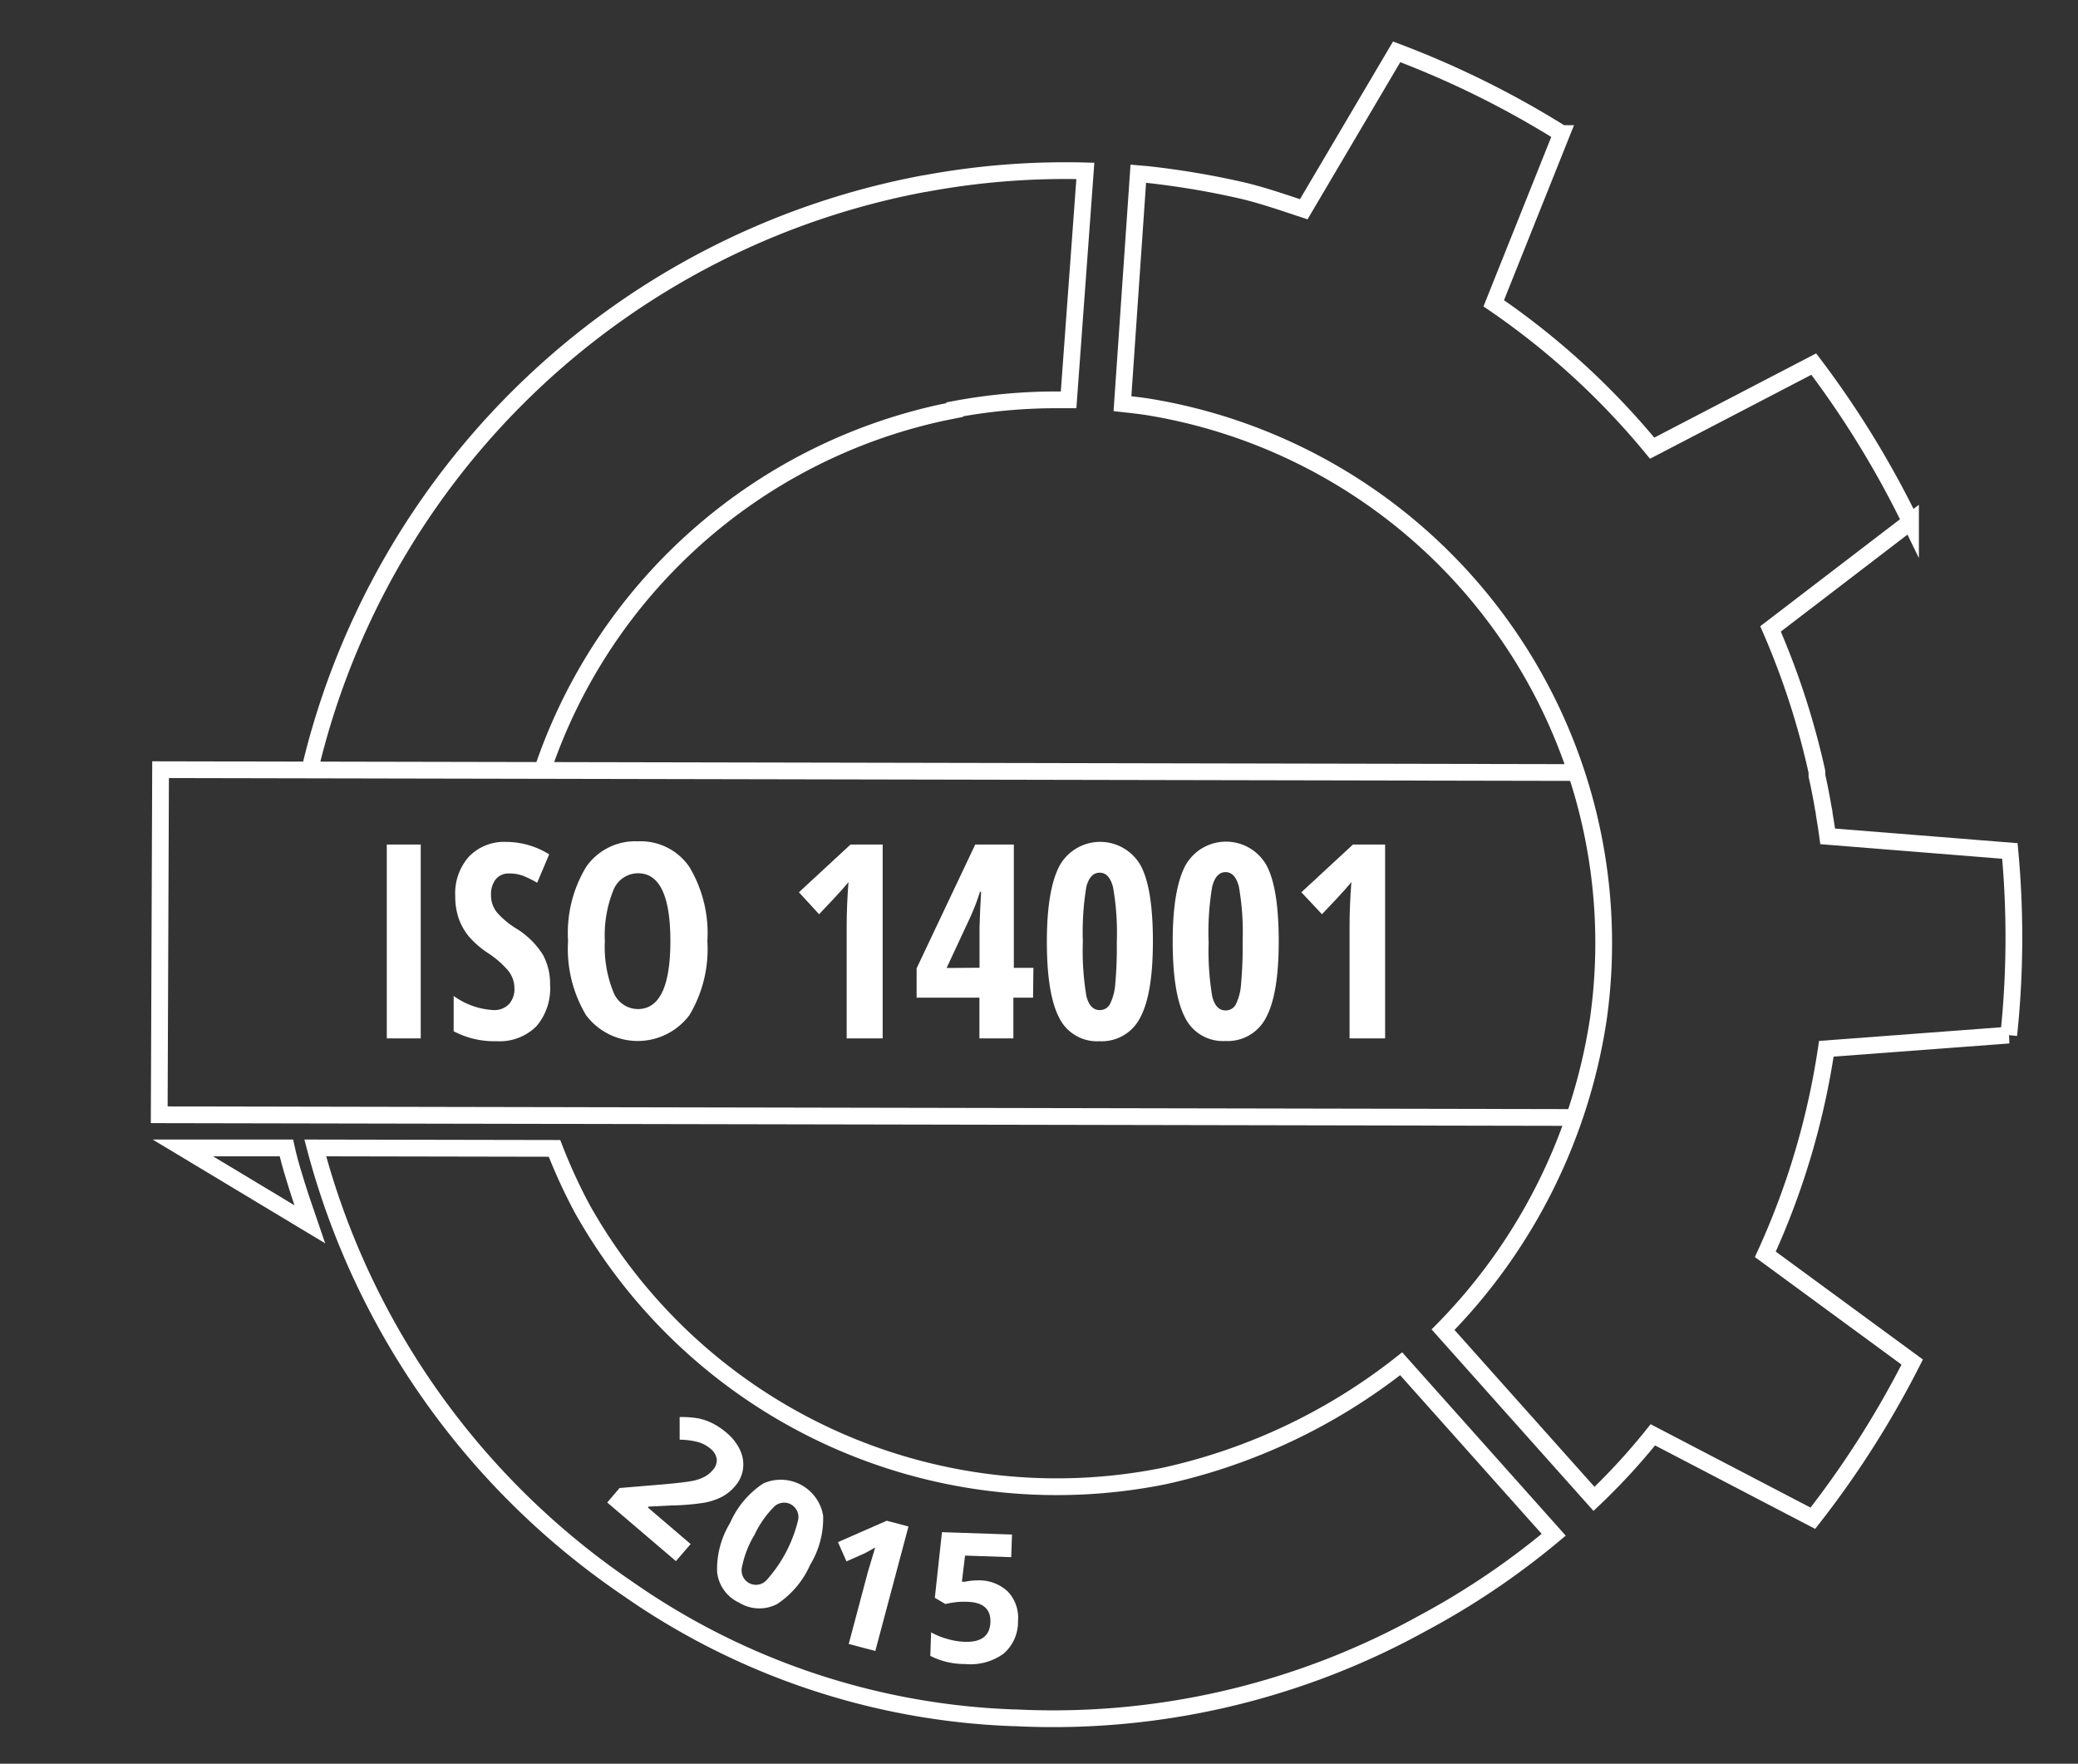 <svg id="Capa_1" data-name="Capa 1" xmlns="http://www.w3.org/2000/svg" viewBox="0 0 183.63 155.84"><rect x="0" y="0" width="183.63" height="155.84" fill="#333333" stroke="none"/><defs><style>.cls-1{fill:#fff;}.cls-2,.cls-3{fill:none;stroke:#fff;stroke-miterlimit:10;}.cls-2{stroke-width:1.48px;}.cls-3{stroke-width:1.48px;}</style></defs><title>ISO14001</title><path class="cls-1" d="M34.18,91.75V74.62h3V91.75Z"/><path class="cls-1" d="M48.61,87a5.14,5.14,0,0,1-1.21,3.68A4.6,4.6,0,0,1,43.9,92a7.69,7.69,0,0,1-3.81-.88V88a6.59,6.59,0,0,0,3.53,1.25A1.78,1.78,0,0,0,45,88.7a2,2,0,0,0,.46-1.37,2.49,2.49,0,0,0-.55-1.56,8.18,8.18,0,0,0-1.82-1.58,8.09,8.09,0,0,1-1.67-1.46,5.27,5.27,0,0,1-.88-1.56,6,6,0,0,1-.31-2,4.86,4.86,0,0,1,1.22-3.49,4.32,4.32,0,0,1,3.29-1.29,7.2,7.2,0,0,1,3.79,1.1L47.47,78a10,10,0,0,0-1.18-.59A3.38,3.38,0,0,0,45,77.18a1.45,1.45,0,0,0-1.19.51,2.13,2.13,0,0,0-.42,1.39,2.4,2.4,0,0,0,.5,1.51,7.38,7.38,0,0,0,1.74,1.46,7.24,7.24,0,0,1,2.34,2.3A5.34,5.34,0,0,1,48.61,87Z"/><path class="cls-1" d="M62.51,83.16a11.35,11.35,0,0,1-1.59,6.54,5.71,5.71,0,0,1-9.13,0,11.4,11.4,0,0,1-1.59-6.57,11.27,11.27,0,0,1,1.59-6.52,5.27,5.27,0,0,1,4.59-2.27,5.2,5.2,0,0,1,4.55,2.28A11.39,11.39,0,0,1,62.51,83.16Zm-9.06,0a10.63,10.63,0,0,0,.74,4.46,2.34,2.34,0,0,0,2.17,1.54q2.88,0,2.88-6t-2.86-6a2.35,2.35,0,0,0-2.19,1.53A10.62,10.62,0,0,0,53.45,83.16Z"/><path class="cls-1" d="M78,91.75H74.82V81.7q0-1.64.16-3.77-.08.12-.6.71t-2,2.14l-1.78-1.94,4.56-4.22H78Z"/><path class="cls-1" d="M91.29,88.15H89.55v3.6h-3v-3.6H81V85.56l5.18-10.94h3.41v10.9h1.73Zm-4.73-2.64V81.91l.06-1.59.08-1.52H86.6a19.87,19.87,0,0,1-.89,2.31l-2.06,4.42Z"/><path class="cls-1" d="M101.88,83.18q0,4.65-1.12,6.73A3.8,3.8,0,0,1,97.16,92a3.72,3.72,0,0,1-3.57-2.09q-1.08-2.09-1.08-6.71t1.14-6.74a4.11,4.11,0,0,1,7.14,0Q101.88,78.45,101.88,83.18Zm-6.19,0A24.21,24.21,0,0,0,96,88q.31,1.25,1.18,1.25a1,1,0,0,0,.91-.54A4.72,4.72,0,0,0,98.55,87a36.77,36.77,0,0,0,.14-3.77,23.17,23.17,0,0,0-.33-4.83q-.33-1.29-1.18-1.29T96,78.35A24.44,24.44,0,0,0,95.69,83.18Z"/><path class="cls-1" d="M113,83.18q0,4.65-1.12,6.73a3.8,3.8,0,0,1-3.6,2.07,3.72,3.72,0,0,1-3.57-2.09q-1.08-2.09-1.08-6.71t1.14-6.74a4.11,4.11,0,0,1,7.14,0Q113,78.45,113,83.18Zm-6.19,0a24.21,24.21,0,0,0,.31,4.85q.31,1.25,1.18,1.25a1,1,0,0,0,.91-.54,4.72,4.72,0,0,0,.46-1.79,36.77,36.77,0,0,0,.14-3.77,23.17,23.17,0,0,0-.33-4.83q-.33-1.29-1.18-1.29t-1.18,1.28A24.44,24.44,0,0,0,106.8,83.18Z"/><path class="cls-1" d="M122.4,91.75h-3.14V81.7q0-1.64.16-3.77-.08.12-.6.71t-2,2.14L115,78.84l4.56-4.22h2.84Z"/><path class="cls-2" d="M26.73,106.28s-.89-2.62-1.29-4.28l-.13-.57H16.16l11.22,6.75Z"/><path class="cls-1" d="M59.73,137.94l-6.07-5.18,1.09-1.28,4.06-.34q1.82-.17,2.44-.3a4,4,0,0,0,1-.35,2.38,2.38,0,0,0,.71-.57,1.3,1.3,0,0,0,.38-1,1.47,1.47,0,0,0-.55-.91,2.91,2.91,0,0,0-1.18-.61,6.64,6.64,0,0,0-1.55-.19v-2a8.5,8.5,0,0,1,1.72.13,5.16,5.16,0,0,1,1.22.44,6.26,6.26,0,0,1,1.22.83,4.39,4.39,0,0,1,1.18,1.52,3,3,0,0,1,.26,1.66,2.89,2.89,0,0,1-.7,1.52,3.92,3.92,0,0,1-1.17.95,5.68,5.68,0,0,1-1.57.52,20.92,20.92,0,0,1-2.9.24l-2,.1-.07.08,3.78,3.23Z"/><path class="cls-1" d="M71.59,138.27a8,8,0,0,1-2.93,3.47,3.4,3.4,0,0,1-3.34-.13,3.37,3.37,0,0,1-1.95-2.7,7.85,7.85,0,0,1,1.15-4.35,8,8,0,0,1,2.94-3.49,3.8,3.8,0,0,1,5.28,2.85A7.88,7.88,0,0,1,71.59,138.27Zm-4.95-2.6a8.93,8.93,0,0,0-1.08,2.83,1.27,1.27,0,0,0,2.17,1.13,12.2,12.2,0,0,0,2.8-5.33,1.27,1.27,0,0,0-.65-1.38,1.26,1.26,0,0,0-1.51.25A8.86,8.86,0,0,0,66.65,135.67Z"/><path class="cls-1" d="M77.35,145.88,75,145.26l1.7-6.39.3-1,.34-1.14c-.49.29-.83.47-1,.55l-1.54.68-.75-1.7,4.31-1.89,1.92.51Z"/><path class="cls-1" d="M86.47,139.64a3.67,3.67,0,0,1,2.6,1,3.35,3.35,0,0,1,.89,2.58,3.7,3.7,0,0,1-1.28,2.9,5,5,0,0,1-3.41.91,6.61,6.61,0,0,1-3.06-.72l.07-2.08a6.28,6.28,0,0,0,1.42.58,6.36,6.36,0,0,0,1.55.26q2.21.07,2.27-1.74t-2.23-1.8a5.61,5.61,0,0,0-.92.05,6.94,6.94,0,0,0-.82.15l-.94-.55.63-5.8,6.19.21-.07,2-4.08-.14L85,139.76l.28,0A5.38,5.38,0,0,1,86.47,139.64Z"/><path class="cls-3" d="M27.86,101.43a68.17,68.17,0,0,0,27.55,38.9,63.44,63.44,0,0,0,34.08,11.45h.17a67.41,67.41,0,0,0,36-8.32,68.13,68.13,0,0,0,11.64-7.85L123.82,120.5a51.74,51.74,0,0,1-21,9.93,48.07,48.07,0,0,1-51.16-23.26h0l-.15-.26A48.12,48.12,0,0,1,49,101.47Z"/><path class="cls-3" d="M47.93,68.08A48,48,0,0,1,83.36,36.43l1-.2v-.06a48.38,48.38,0,0,1,9.07-.84l1,0L95.91,15.1a67.58,67.58,0,0,0-14.16,1.12h-.05a68.77,68.77,0,0,0-53.93,50.2c-.14.54-.27,1.07-.4,1.61"/><polyline class="cls-3" points="139.29 68.26 14.19 68.01 14.07 98.5 139.13 98.74"/><path class="cls-2" d="M160.2,134.15a84.43,84.43,0,0,0,8.78-13.8L156,110.83a67.44,67.44,0,0,0,5.39-18.16l16.12-1.21a82.3,82.3,0,0,0,.1-16.27l-16.1-1.29c-.09-.67-.2-1.34-.31-2,0-.2-.07-.4-.1-.61-.09-.56-.2-1.11-.31-1.67q-.11-.54-.23-1.08l0-.13c0-.07,0-.14,0-.21a68.44,68.44,0,0,0-4.1-12.63l12.37-9.47a84.23,84.23,0,0,0-8.55-13.93L146,39.6a67.48,67.48,0,0,0-14-12.8l6-15a82.32,82.32,0,0,0-14.58-7.22l-8.21,13.91c-1.76-.58-3.53-1.2-5.36-1.64a73.76,73.76,0,0,0-8.45-1.43h0l-.81-.07L99.19,35.67c.73.08,1.46.16,2.19.27v0A48,48,0,0,1,141.25,90a49.73,49.73,0,0,1-13.73,27.49l13.34,14.95a56.67,56.67,0,0,0,5.2-5.66Z"/></svg>